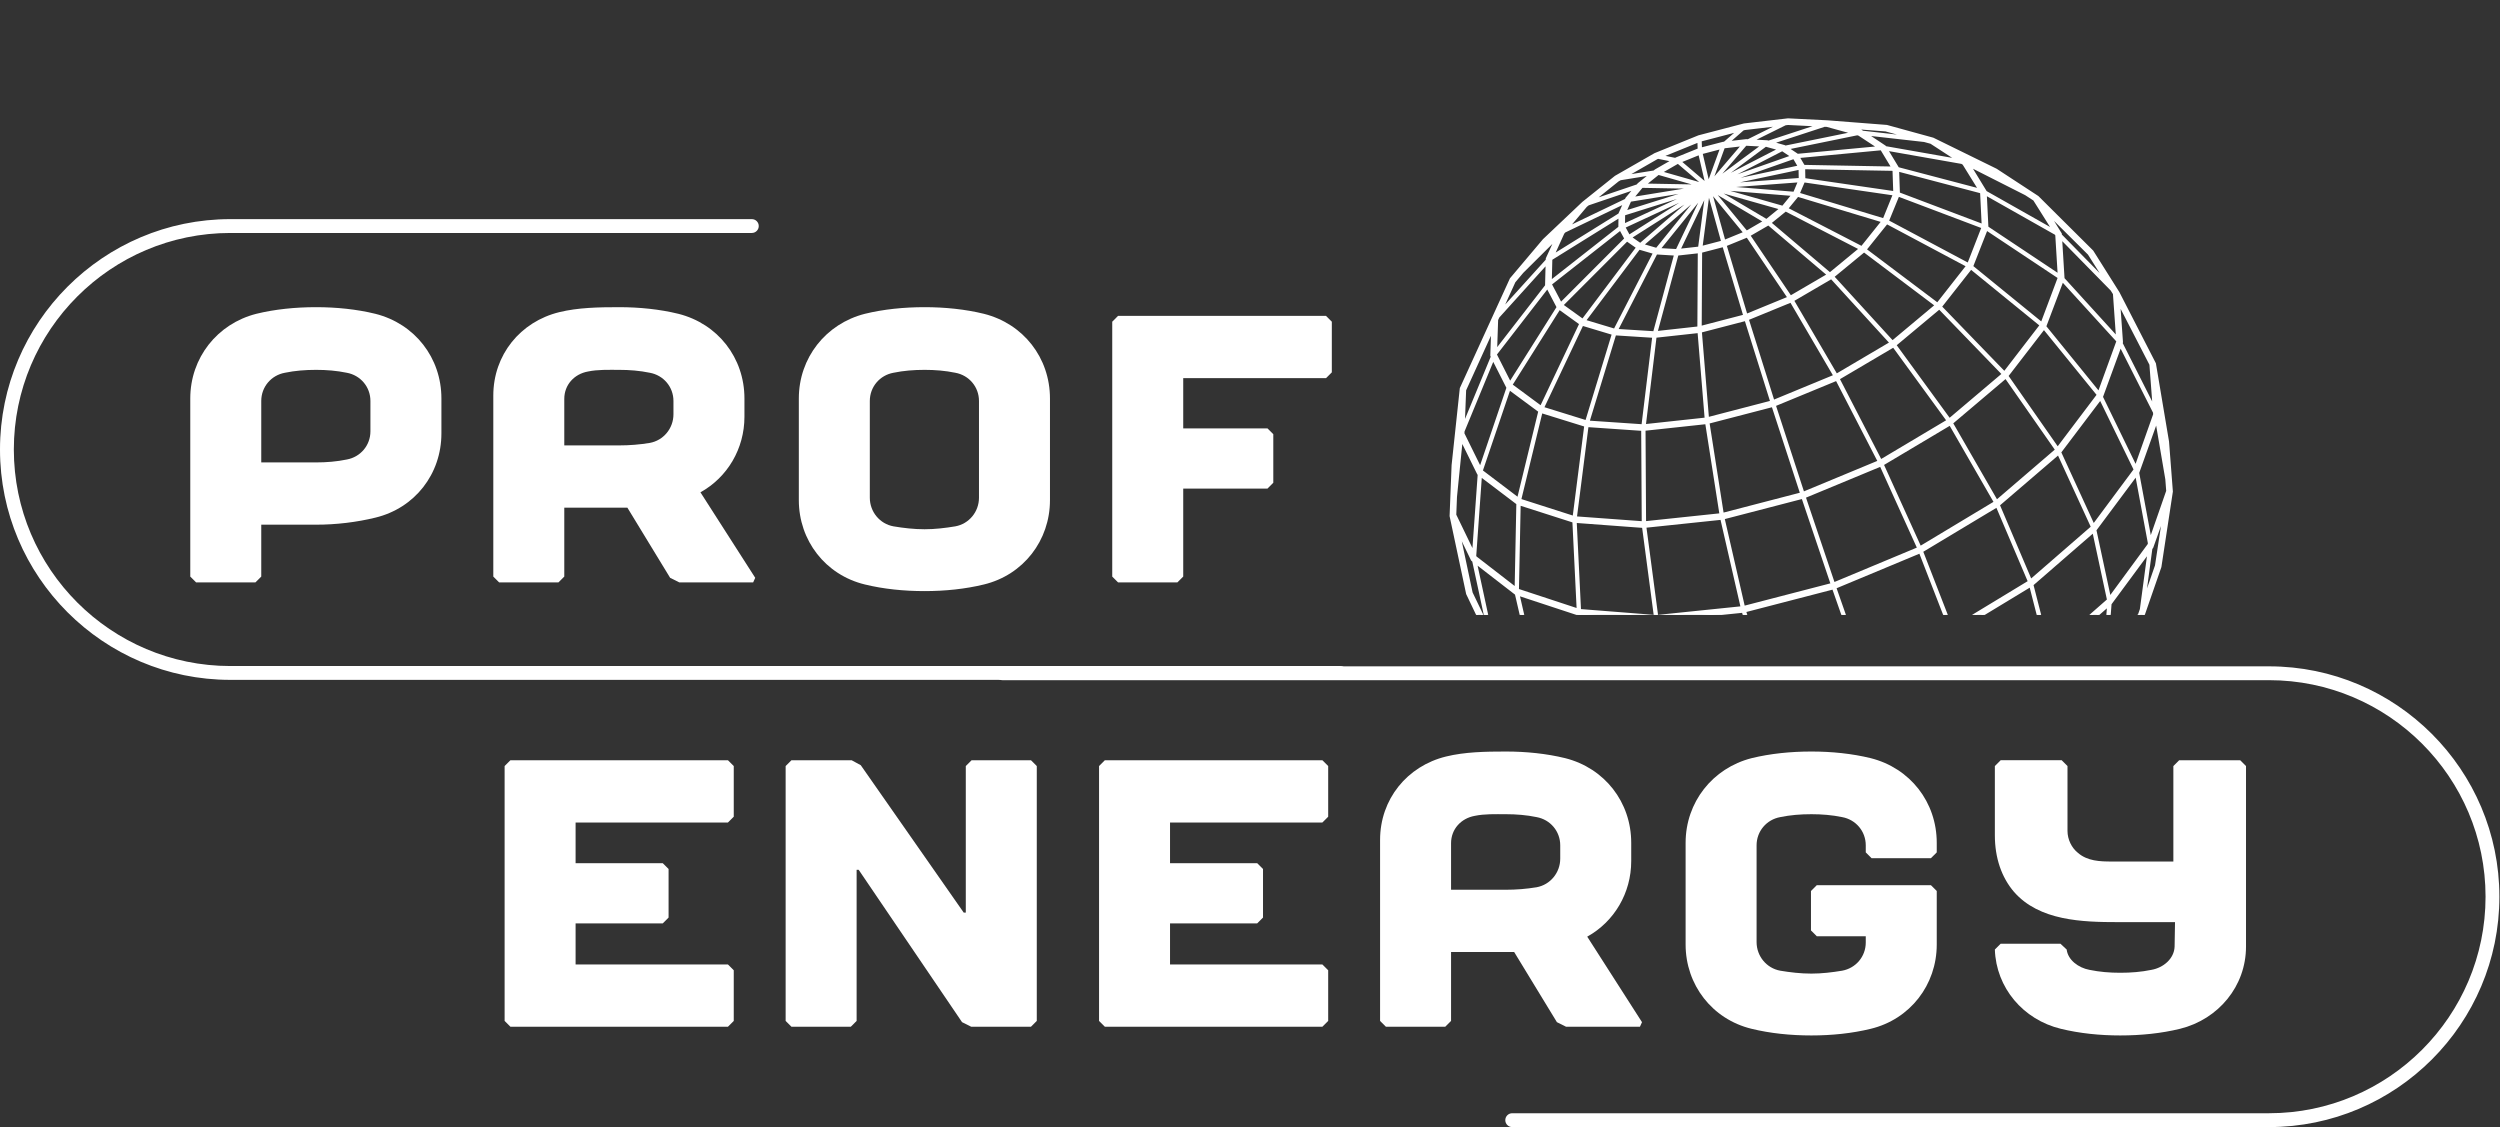 <?xml version="1.0" encoding="UTF-8" standalone="no"?>
<svg
   xmlns:dc="http://purl.org/dc/elements/1.1/"
   xmlns:cc="http://creativecommons.org/ns#"
   xmlns:rdf="http://www.w3.org/1999/02/22-rdf-syntax-ns#"
   xmlns:svg="http://www.w3.org/2000/svg"
   xmlns="http://www.w3.org/2000/svg"
   version="1.1"
   id="svg851"
   xml:space="preserve"
   width="535.987"
   height="241.64"
   viewBox="0 0 535.987 241.64"><rect x="0" y="0" width="535.987" height="241.64" fill="#333333" stroke="none"/><defs
     id="defs855"><clipPath
       clipPathUnits="userSpaceOnUse"
       id="clipPath893"><path
         d="M 0,0 H 4020 V 1812 H 0 Z"
         id="path891" /></clipPath><clipPath
       clipPathUnits="userSpaceOnUse"
       id="clipPath899"><path
         d="M 3530.21,823.758 H 2352.15 c -31.18,0 -56.69,25.512 -56.69,56.695 v 875.127 c 0,31.18 25.51,56.69 56.69,56.69 h 1178.06 c 31.18,0 56.69,-25.51 56.69,-56.69 V 880.453 c 0,-31.183 -25.51,-56.695 -56.69,-56.695 z"
         id="path897" /></clipPath></defs><g
     id="g859"
     transform="matrix(1.333,0,0,-1.333,0,241.64)"><g
       id="g861"
       transform="scale(0.1)"><path
         d="m 557.727,1073.68 c 22.035,4.01 38.054,22.7 38.054,45.4 v 48.74 c 0,22.7 -16.019,41.39 -38.054,45.4 -16.02,3.34 -32.711,4.67 -49.403,4.67 -17.363,0 -34.054,-1.33 -50.074,-4.67 -22.039,-4.01 -38.055,-22.7 -38.055,-45.4 v -98.81 h 88.129 c 16.692,0 33.383,1.33 49.403,4.67 z m -242.356,-197.614 -9.344,9.344 v 286.42 c 0,65.43 43.403,120.18 106.149,136.19 30.054,7.35 62.765,10.69 96.148,10.69 32.711,0 65.418,-3.34 95.453,-10.69 63.442,-16.01 106.172,-70.76 106.172,-136.19 v -56.08 c 0,-65.43 -42.73,-120.184 -106.172,-135.535 -30.035,-7.348 -62.742,-11.348 -95.453,-11.348 H 420.195 V 885.41 l -9.347,-9.344 h -95.477"
         style="fill:#ffffff;fill-opacity:1;fill-rule:nonzero;stroke:none"
         id="path863" /><path
         d="m 1045.11,1100.39 c 22.03,4.01 38.05,23.36 38.05,46.07 v 21.36 c 0,22.7 -16.02,41.39 -38.05,45.4 -16.02,3.34 -32.71,4.67 -49.407,4.67 -17.363,0 -34.055,0.66 -50.074,-2.67 -22.035,-4 -38.055,-21.36 -38.055,-44.06 v -74.78 h 88.129 c 16.697,0 33.387,1.34 49.407,4.01 z m -242.356,-224.324 -9.348,9.344 v 291.09 c 0,65.43 43.403,118.84 106.149,134.2 30.058,7.34 62.765,8.01 96.148,8.01 32.707,0 65.417,-3.34 95.457,-10.69 63.44,-16.01 106.17,-70.76 106.17,-136.19 v -29.37 c 0,-51.42 -27.39,-97.48 -70.77,-121.52 l 88.11,-137.53 -3.32,-7.344 h -118.84 l -14.7,7.344 -68.76,112.832 H 907.574 V 885.41 l -9.344,-9.344 h -95.476"
         style="fill:#ffffff;fill-opacity:1;fill-rule:nonzero;stroke:none"
         id="path865" /><path
         d="m 1437.03,1213.22 c -22.04,-4.01 -38.05,-22.7 -38.05,-45.4 v -155.56 c 0,-22.701 16.01,-42.057 38.05,-46.065 16.02,-2.675 32.71,-4.672 50.08,-4.672 16.69,0 33.38,1.997 49.4,4.672 22.03,4.008 38.05,23.364 38.05,46.065 v 155.56 c 0,22.7 -16.02,41.39 -38.05,45.4 -16.02,3.34 -32.71,4.67 -49.4,4.67 -17.37,0 -34.06,-1.33 -50.08,-4.67 z m -46.07,-340.493 c -63.42,15.355 -106.15,70.765 -106.15,135.533 v 163.57 c 0,65.43 43.4,120.18 106.15,136.19 30.05,7.35 62.76,10.69 96.15,10.69 32.7,0 65.41,-3.34 95.45,-10.69 63.44,-16.01 106.17,-70.76 106.17,-136.19 v -163.57 c 0,-64.768 -42.73,-120.178 -106.17,-135.533 -30.04,-7.344 -62.75,-10.68 -95.45,-10.68 -33.39,0 -66.1,3.336 -96.15,10.68"
         style="fill:#ffffff;fill-opacity:1;fill-rule:nonzero;stroke:none"
         id="path867" /><path
         d="m 2038.58,1123.75 9.34,-9.34 v -78.11 l -9.34,-9.35 H 1903.05 V 885.41 l -9.35,-9.344 h -95.48 l -9.34,9.344 v 409.93 l 9.34,9.35 h 334.49 l 9.34,-9.35 v -81.46 l -9.34,-9.34 h -229.66 v -80.79 h 135.53"
         style="fill:#ffffff;fill-opacity:1;fill-rule:nonzero;stroke:none"
         id="path869" /><path
         d="m 1065.97,424.441 9.35,-9.351 v -78.11 l -9.35,-9.351 H 925.766 v -66.09 h 245.024 l 9.35,-9.348 v -81.453 l -9.35,-9.347 H 820.941 l -9.343,9.347 v 409.934 l 9.343,9.348 h 349.849 l 9.35,-9.348 v -81.461 l -9.35,-9.34 H 925.766 v -65.43 h 140.204"
         style="fill:#ffffff;fill-opacity:1;fill-rule:nonzero;stroke:none"
         id="path871" /><path
         d="m 1658.17,590.02 9.35,-9.348 V 170.738 l -9.35,-9.347 h -96.15 l -14.69,7.347 -166.24,245.012 h -3.33 V 170.738 l -9.34,-9.347 h -95.48 l -9.34,9.347 v 409.934 l 9.34,9.348 h 96.8 l 14.7,-8.008 L 1550,344.988 h 3.35 v 235.684 l 9.35,9.348 h 95.47"
         style="fill:#ffffff;fill-opacity:1;fill-rule:nonzero;stroke:none"
         id="path873" /><path
         d="m 2022.04,424.441 9.34,-9.351 v -78.11 l -9.34,-9.351 h -140.21 v -66.09 h 245.03 l 9.35,-9.348 v -81.453 l -9.35,-9.347 h -349.85 l -9.34,9.347 v 409.934 l 9.34,9.348 h 349.85 l 9.35,-9.348 v -81.461 l -9.35,-9.34 h -245.03 v -65.43 h 140.21"
         style="fill:#ffffff;fill-opacity:1;fill-rule:nonzero;stroke:none"
         id="path875" /><path
         d="m 2471.36,385.719 c 22.04,4.011 38.06,23.363 38.06,46.062 v 21.367 c 0,22.704 -16.02,41.391 -38.06,45.403 -16.01,3.328 -32.71,4.668 -49.4,4.668 -17.36,0 -34.05,0.66 -50.07,-2.668 -22.04,-4 -38.06,-21.371 -38.06,-44.071 v -74.769 h 88.13 c 16.69,0 33.39,1.328 49.4,4.008 z m -242.35,-224.328 -9.35,9.347 v 291.09 c 0,65.434 43.41,118.844 106.15,134.192 30.06,7.351 62.77,8.011 96.15,8.011 32.71,0 65.42,-3.332 95.46,-10.679 63.44,-16.024 106.17,-70.762 106.17,-136.192 v -29.379 c 0,-51.41 -27.39,-97.472 -70.77,-121.511 l 88.11,-137.532 -3.32,-7.347 h -118.85 l -14.69,7.347 -68.76,112.832 H 2333.83 V 170.738 l -9.34,-9.347 h -95.48"
         style="fill:#ffffff;fill-opacity:1;fill-rule:nonzero;stroke:none"
         id="path877" /><path
         d="m 2817.21,158.059 c -63.42,15.351 -106.14,70.761 -106.14,135.531 v 163.57 c 0,65.43 43.4,120.168 106.14,136.192 30.06,7.347 62.77,10.679 96.15,10.679 32.71,0 65.42,-3.332 95.46,-10.679 63.44,-16.024 106.17,-70.762 106.17,-136.192 v -15.359 l -9.35,-9.34 h -95.47 l -9.35,9.34 v 11.347 c 0,22.704 -16.02,41.391 -38.06,45.403 -16.01,3.328 -32.7,4.668 -49.4,4.668 -17.36,0 -34.05,-1.34 -50.07,-4.668 -22.04,-4.012 -38.06,-22.699 -38.06,-45.403 V 297.59 c 0,-22.699 16.02,-42.059 38.06,-46.07 16.02,-2.668 32.71,-4.668 50.07,-4.668 16.7,0 33.39,2 49.4,4.668 22.04,4.011 38.06,22.699 38.06,45.402 v 10.008 h -78.78 l -9.35,9.351 v 63.43 l 9.35,9.34 h 183.6 l 9.35,-9.34 V 293.59 c 0,-64.77 -42.73,-120.18 -106.17,-135.531 -30.04,-7.348 -62.75,-10.688 -95.46,-10.688 -33.38,0 -66.09,3.34 -96.15,10.688"
         style="fill:#ffffff;fill-opacity:1;fill-rule:nonzero;stroke:none"
         id="path879" /><path
         d="m 3506.22,158.059 c -30.04,-7.348 -62.75,-10.688 -96.13,-10.688 -32.71,0 -65.44,3.34 -95.48,10.688 -60.74,14.679 -104.15,66.089 -106.15,127.511 l 9.35,9.34 h 96.13 l 10.02,-9.34 c 2,-16.691 18.69,-29.371 36.73,-32.711 16.02,-3.339 32.71,-4.668 49.4,-4.668 17.34,0 34.03,1.329 50.07,4.668 19.37,3.34 36.71,18.032 37.39,37.379 l 0.67,39.391 h -91.48 c -57.42,0 -126.84,2.012 -167.57,48.742 -20.03,23.367 -30.71,54.75 -30.71,90.809 v 111.492 l 9.35,9.348 h 98.13 l 9.34,-9.348 V 476.52 c 0,-14.032 6.7,-27.372 16.7,-35.391 15.36,-13.348 35.4,-14.02 54.74,-14.02 h 98.83 v 153.563 l 9.34,9.348 h 98.15 l 9.35,-9.348 V 290.238 c 0,-63.418 -44.08,-116.828 -106.17,-132.179"
         style="fill:#ffffff;fill-opacity:1;fill-rule:nonzero;stroke:none"
         id="path881" /><path
         d="M 2155.51,719.281 H 370.52 C 166.219,719.281 0,885.488 0,1089.8 c 0,204.31 166.219,370.52 370.52,370.52 h 838.7 c 6.16,0 11.13,-4.98 11.13,-11.13 0,-6.15 -4.97,-11.13 -11.13,-11.13 h -838.7 c -192.043,0 -348.266,-156.24 -348.266,-348.26 0,-192.03 156.223,-348.261 348.266,-348.261 h 1784.99 c 6.15,0 11.13,-4.98 11.13,-11.129 0,-6.148 -4.98,-11.129 -11.13,-11.129"
         style="fill:#ffffff;fill-opacity:1;fill-rule:nonzero;stroke:none"
         id="path883" /><path
         d="M 3649.41,0 H 2432.18 c -6.15,0 -11.12,4.98 -11.12,11.129 0,6.152 4.97,11.133 11.12,11.133 h 1217.23 c 192.04,0 348.26,156.218 348.26,348.258 0,192.031 -156.22,348.261 -348.26,348.261 H 1612.08 c -6.15,0 -11.13,4.981 -11.13,11.129 0,6.149 4.98,11.129 11.13,11.129 h 2037.33 c 204.29,0 370.51,-166.211 370.51,-370.519 C 4019.92,166.219 3853.7,0 3649.41,0"
         style="fill:#ffffff;fill-opacity:1;fill-rule:nonzero;stroke:none"
         id="path885" /><g
         id="g887"><g
           id="g889"
           clip-path="url(#clipPath893)"><g
             id="g895"
             clip-path="url(#clipPath899)"><path
               d="m 3458.68,1226.52 5.11,-67.75 -51.54,102.04 0.58,1.6 -4.33,61.52 z m 8.99,-323.551 -11.42,-32.985 -6.91,-19.968 10.79,80.375 1.71,2.312 0.32,0.442 17.79,51.058 z m -106.64,-213.25 23.37,47.293 3.08,2.707 29.13,39.863 -26.65,-50.133 z m -172.09,-140.989 2.65,47.489 102.44,62.84 -19.52,-55.008 -1.86,-1.653 -17.09,-12.648 z m -721.15,177.649 1.94,-0.649 51.95,-93.152 -57.72,45.672 -53.23,92.922 z m -100.18,185.543 1.87,-1.445 22.08,-102.446 -13.91,28.985 -10.79,22.496 -20.2,95.73 z m 30.99,328.588 0.8,-1.57 -45.15,-109.34 2.15,55.74 43.57,95.66 z m 107.74,196.89 -30.95,-30.74 12.57,14.91 19.65,18.62 z m 700.41,96.21 22.84,-14.84 -64.53,32.68 -1.74,2.82 -3.86,2.51 z m 111.87,-168.72 0.21,0.56 -3.91,63.75 81.15,-82.71 3.96,-6.25 4.93,-70.12 z m 146.13,-218.71 -29.69,-83.82 -54.42,111.94 29.89,81.81 53.97,-106.67 z m -25.88,-93.67 0.54,0.72 29.04,81.57 15.85,-92.9 1.44,-18.85 -26.98,-77.456 z m -138.5,-389.569 76.81,67.707 -28.83,-58.339 -5.94,-8.149 -62.24,-55.101 18.82,53.043 z m -211.8,-157.222 -18.11,39.332 117.38,49.539 -2.68,-47.988 z m -84.92,-25.989 83.54,21.649 2.92,-2.367 -67.37,-17.442 z m -431.46,211.508 0.66,-0.058 51.88,-98.418 -92.87,31.769 -2.69,2.129 -54.39,97.371 z m -231.61,293.36 1.14,29.112 9.13,90.87 26.62,-54.03 0.9,-0.69 -8.92,-124.958 z m 83.98,204.642 0.09,-0.07 -43.77,-129.02 -27.18,55.18 0.14,3.72 47.7,115.66 z m -14.6,113.7 77.6,85.89 -0.86,-34.6 0.31,-0.59 -80.79,-104.26 1.65,48.97 z m 77.74,91.4 -72.75,-80.43 20.85,45.78 12.94,15.35 53.32,52.97 -14.3,-31.38 z m 63.32,86.93 3.4,2.72 74.51,25.26 -13.16,-15.66 -0.96,-2.12 -92.66,-44.49 z m 55.02,43.21 48.51,7.82 -19.09,-15.27 -1.99,-2.38 -70.69,-23.96 39.59,31.69 z m 167.54,58.79 -2.08,-0.23 -35.74,-9.31 -0.5,12.98 60.31,15.76 z m 37.89,3.88 -2.76,0.15 -28.74,-3.3 23.52,20.54 2.89,0.75 54.38,6.34 z m 112.8,23.83 -79.74,-26.09 -2.11,0.59 -23.72,1.28 52.78,26.12 4.46,0.51 z m 108.06,-34.89 -0.83,1.37 -28.84,18.96 92.41,-10.44 10.61,-2.9 41.87,-27.27 z m 373.1,-312.65 -29.76,-81.9 -86.22,106.11 27.72,73.41 88.2,-96.72 z m 27.78,-206.29 -66.04,-88.81 -53.72,117.03 64.75,85.59 55.17,-113.35 z m 22.41,-120.56 -62.28,-84.746 -23.2,108.379 65.76,88.297 20.43,-109.883 z M 3296.27,669 l -105.43,-64.719 -14.7,78.36 117.92,71.968 2.48,-85.371 z m -543.21,-96.211 0.92,0.09 55.89,-66.168 -103.61,9.258 -2.8,0.972 -66.9,66.079 z m -51.94,107.699 h 0.03 l 48.26,-100.039 -118.91,10.34 -0.72,0.25 -52.66,99.781 z m -162.72,144.039 0.13,-0.011 31.29,-124.766 -98.51,33.16 -0.77,0.61 -28.08,122.601 z m -97.89,178.223 -2.74,-135.859 -64.33,49.761 -0.8,1.649 9.15,128.969 z m 35.34,148.55 -34.09,-140.32 -58.5,44.34 -0.09,0.2 44.57,131.37 z m 29.48,167.38 -76.59,-121.51 -22.77,44.97 0.04,1 82.84,106.99 z m 99.49,149.75 -106.49,-66.17 16.06,35.5 2.03,2.42 96.06,46.11 -7.64,-16.95 z m 84.91,85.93 -26.87,-15.4 -2.52,-2.02 -45.31,-7.31 49.89,28.62 1.82,0.73 z m 6.42,3.68 -1.6,-0.92 -21.67,4.36 58.77,23.88 0.49,-12.72 z m 461.81,-9 25.46,-41.11 -130.74,34.37 v 0.14 l -17.84,29.5 120.52,-21.22 z m 149.3,-114.24 3.92,-64.03 -114.78,76.43 -2.58,52.83 112.38,-63.54 z m 2.22,-342.69 -80.93,115.98 58.82,76.32 86.77,-106.71 z m -43.23,-212.473 -51.46,120.853 95.88,82.24 54,-117.601 z m 124.01,-31.977 -94,-82.422 -27.43,107.024 98.17,85.207 23.5,-109.485 z m -322.65,-295.91 -28.75,72.949 133.88,56.332 14.79,-78.64 z m -222.19,143.18 43.34,-101.489 -135.14,-13.312 -48.63,100.75 z m -182.33,119.683 35.37,-126.562 -124.54,10.379 -31.58,125.785 z m -132.44,159.18 6.88,-141.281 -96.16,31.664 2.77,137.334 z m 19.05,154.197 -18.66,-146.646 -86.03,27.566 34.26,140.97 z m -41.63,188.28 33.67,-24.24 -63.26,-133.58 -47.63,35.23 z m 96.48,130.79 -110.38,-86.67 0.86,34.57 0.59,1.31 109.15,67.82 z m 139.83,70.09 -41.81,35.61 30.64,12.45 z m 23.87,57.52 -20.45,-56.1 -11.11,47.85 z m 221.47,21.51 30.9,-20.32 -129.87,-12.2 -0.26,0.46 -14.85,9.92 111.59,22.82 z m 196.62,-92.98 2.57,-52.36 -134.85,50.97 -1.25,36.67 133.4,-35.07 z m 25.09,-496.04 -71.99,125.07 86.51,73.24 81.1,-116.21 z m -72.01,-205 -48.11,123.844 120.42,72.379 51.57,-121.09 z m 34.85,-112.14 -32.39,105.128 123.74,75.004 27.53,-107.523 z m -138.85,-66.551 28.72,-72.867 -124.91,-32.364 -43.24,69.133 z m -40.46,110.09 37.85,-103.219 -140.32,-36.371 -43.45,101.781 z m -191.81,95.293 39.71,-126.832 -140.59,-14.129 -35.48,126.992 z m -160.5,136.484 19,-143.277 -120.45,9.476 -6.9,141.852 z m -1.33,156.064 0.87,-148.701 -107.58,7.895 18.71,146.866 z m -96.3,169.03 49.1,-14.78 -42.86,-140.49 -69.54,21.61 z m 61.16,153.27 8.07,-14.84 -103.9,-104.02 -16.18,30.9 z m 114.98,58.31 -109.24,-50.67 0.2,16.41 0.02,0.02 z m 31.43,19.03 19.96,54.75 0.05,0.01 29.76,3.45 z m 114.33,50.03 14.63,-9.77 -109.58,-38.56 94.3,48.51 z m 356.88,-357.28 -102.21,105.67 48.43,61.58 112.18,-91.37 z m -135.35,-281.02 -60.3,132.86 108.3,64.48 72.04,-125.15 z m -92.5,-191.129 -44.1,125.929 136.18,56.785 48.14,-123.914 z m -47.55,124.726 44.08,-125.898 -145.98,-37.867 -39.76,127.007 z m -179.83,112.004 32.67,-142.363 -135.92,-13.988 -19.02,143.503 z m -24.32,153.839 22.95,-146.632 -121.37,-12.812 -0.87,148.754 z m -81.54,138.92 69.22,7.62 11.46,-139.27 -97.95,-10.62 z m -3.67,-0.05 -17.28,-142.39 -86.86,5.9 42.81,140.41 z m -42.29,155.12 16.39,-11.49 -87.59,-116.42 -32.9,23.68 z m 3.32,7.26 -7.66,14.09 110.6,51.29 z m 265.12,125.24 8.04,-13.71 -118.54,-25.17 z m 16.78,-34.03 -0.31,17.57 143.8,-2.64 1.22,-35.97 z m 127.78,-64.77 -136.85,41.38 8.44,19.79 144.65,-21.04 z m 86.41,-135.64 -115.66,87.09 34.19,42.59 129.22,-68.84 z m 19.28,-185.9 -87.09,119.39 70.74,59.07 102.23,-105.69 z m -185.95,-263.895 -46.84,138.815 122.24,50.7 60.31,-132.882 z m -50.29,137.625 46.82,-138.789 -141.18,-36.672 -32.69,142.457 z m -48.16,147.64 45.85,-140.69 -126.1,-32.798 -22.95,146.648 z m -43.48,138.41 41.25,-131.44 -101.82,-26.51 -11.45,139.21 z m -171.23,114.8 24,-7 -63.45,-123.49 -47.84,14.4 z m 1.79,7.22 -15.3,10.72 104.58,66.41 z m 256.24,121.34 0.3,-16.63 -120.51,-8.89 z m 100.01,-126.24 -120.02,61.95 16.97,20.72 136.28,-41.16 z m 49.39,-151.88 -95.34,104.37 49.65,40.89 115.46,-86.95 z m -18.8,-191.18 -67.81,131.38 88.26,52.03 87.06,-119.36 z m -71.05,129.71 67.78,-131.34 -121.33,-50.36 -45.86,140.71 z m -73.43,125.9 69.87,-119.46 -98.08,-40.48 -41.25,131.45 z m -216.45,77.33 30.17,-1.82 -33.76,-125 -59.69,3.73 z m 0.38,7.23 -22.22,6.48 90.97,78.58 z m 221.28,90.29 -114.81,9.41 122.57,9.09 z m 57.49,-129.81 -95.99,81.41 24.72,20.1 119.56,-61.68 z m -207.2,34.9 35.95,9.34 33.49,-111.96 -70.12,-18.27 z m -39.21,2.74 -27.88,1.61 70.16,86.81 z m 170.57,69.59 -101.41,28.74 117.04,-9.57 z m 12.51,-144.42 -66.46,98.48 30.85,17.86 95.73,-81.2 z m -147.06,78.88 -31.75,-3.6 43.07,90.09 z m 108.33,44.16 -80.72,47.89 103.49,-29.33 z m -35.54,-20.24 -32.21,-13.16 -21.89,79.03 z m 3.45,1.56 -53.6,65.27 82.14,-48.71 z m -72.44,-24.59 11.47,87.56 21.85,-78.87 z m 38.81,2.83 34.74,14.17 66.37,-98.35 -67.63,-27.77 z m -77.42,-14.97 34.34,3.84 -0.67,-121.05 -67.36,-7.47 z m 255.67,-193.34 -69.93,119.54 61.77,36.07 95.22,-104.24 z m 82.63,-578.45 -37.88,103.281 140.16,58.739 32.45,-105.29 z m 152.37,815.54 -22.92,-58.81 -129.36,68.92 16.78,41.1 z m -162.55,125.22 17.55,-29.02 -142.48,2.66 -8.38,14.28 132.64,12.52 z m -185.25,6.07 20.24,-5.63 -94.67,-48.7 73.28,54.39 z m -32.21,1.65 25.46,-1.3 -74.82,-55.44 48.42,56.64 z m -109.84,-28.81 41.02,-34.94 -68.02,19.43 z m -31.42,-18.05 66.08,-18.87 -87.77,1.61 21.06,16.9 z m -26.14,-20.83 85.82,-1.58 -101.18,-16.42 14.44,17.26 z m -18.94,-22.29 100.26,16.28 -108.44,-34.05 7.59,17.06 z m 689.05,-123.68 -27.53,-73.31 -111.97,91.2 23.31,59.42 z m -496.31,-860.07 -56.64,67.059 133.88,13.132 42.93,-68.671 -119.42,-11.59 z m 164.58,1092.7 -108.25,-22.06 -1.36,0.91 -19.13,5.33 83.58,27.34 4.02,-0.2 z m 5.04,-1120.391 -39.71,33.652 122.07,31.578 18.05,-39.207 z m 397.68,266.382 -82.24,-72.562 -2.45,84.43 92.96,81.433 -7.06,-91.652 z m -110.72,746.519 30.48,-48.46 -108.49,61.35 -0.06,1.09 -24.8,40.05 89.4,-45.28 z m -238.77,111.57 39.38,-10.79 -76.33,8.62 -3.13,2.06 -16.08,4.42 z m -631.66,-815.081 -2.84,5.922 -24.39,113.137 63.78,-49.332 0.72,-0.238 27.51,-120.336 z m 216.88,-241.558 -1.88,1.488 -19.16,15.18 -55.73,50.511 87.26,-29.84 2.29,-0.199 64.62,-63.84 z m 151.1,-58.782 -46.87,19.68 93.18,-8.418 2.83,0.27 52.43,-27.352 -75.54,6.832 z m 114.91,-17.031 -3.78,0.344 -55.32,28.867 114.78,11.082 0.95,0.25 38.99,-33.152 -42.76,-4.117 z m 287.97,63.973 -8.33,-5.129 -69.05,-29.231 -0.15,-0.043 -3.36,2.723 86.36,36.551 z m 268.54,290.215 -52.95,-72.567 6.9,89.485 0.84,0.742 60.24,81.836 -12.31,-91.653 z m 39.1,277.214 1.58,-20.6 -10.31,60.46 1.19,3.35 -0.22,2.88 z m -120.23,302.36 27.31,-43.16 -72.19,73.58 -0.14,2.35 -20.02,31.84 z m -82.5,92.37 -66.42,43.15 c -0.24,0.16 -0.51,0.29 -0.77,0.39 -0.01,0 -0.01,0 -0.01,0 l -100.75,49.39 -0.3,0.19 -0.22,0.06 v 0 l -41.83,11.46 -32.21,8.82 c -0.03,0.01 -0.06,0 -0.09,0.01 l -95.11,7.37 -63.25,3.16 -70.72,-8.19 -72.9,-19 -70.44,-28.59 -63.45,-36.35 -52.32,-41.82 -0.04,-0.05 -0.19,-0.15 -63.16,-59.82 -0.19,-0.23 c -0.03,-0.03 -0.06,-0.04 -0.09,-0.07 l -52.61,-62.42 -0.32,-0.38 -20.69,-45.44 -8.26,-18.01 -0.01,-0.14 -51.14,-112.29 c 0,-0.01 0,-0.01 -0.01,-0.02 l -0.01,-0.03 -0.25,-0.54 -12.79,-122.62 -3.17,-80.581 -0.01,-0.231 -0.03,-0.679 0.21,-0.426 26.39,-125.067 0.15,-0.312 c 0.05,-0.172 0.05,-0.348 0.12,-0.512 l 34.89,-72.711 0.37,-0.769 0.11,-0.09 62.49,-109.102 v 0 l 0.03,-0.058 0.29,-0.512 93.74,-84.078 62.44,-49.473 v 0 l 0.08,-0.07 0.5,-0.168 105.51,-43.031 72.72,-25.121 90.46,-8.278 69.8,4.27 70.23,6.769 73.03,18.86 70.06,29.609 62.44,38.41 47.99,35.531 70.31,62.219 48.46,66.41 50.96,95.762 0.16,0.227 0.09,0.238 v 0.008 l 27.46,79.293 18.32,120.813 0.14,0.39 -6.17,80.45 c -0.01,0.03 -0.02,0.07 -0.03,0.1 l -0.01,0.23 -21.07,125.27 -0.09,0.56 -58.57,113.69 -0.02,0.2 -41.77,66.01 c -0.28,0.43 -0.64,0.76 -1.04,1.03 l -87.21,86.76 -0.21,0.32"
               style="fill:#ffffff;fill-opacity:1;fill-rule:nonzero;stroke:none"
               id="path901" /><path
               d="m 2996.49,1602.49 54.55,-6.18 -18.47,5.07 -38.97,2.99 z m 75.54,-11.91 -77.04,8.9 -2.91,1.9 -15.83,4.35 0.57,3.28 56.46,-4.37 39.39,-10.79 z m -246.89,-2.49 17.36,-0.95 1.98,-0.51 70.7,23.13 -39.31,1.97 -3.92,-0.47 z m 19.43,-4.94 -2.61,0.72 -29.69,1.57 59.01,29.1 4.48,0.52 57.59,-2.87 z m -40.27,19.88 -19.19,-16.76 23.4,2.69 2.61,-0.12 40.32,20.02 -44.86,-5.23 z m -29.45,-21.3 28.23,24.43 2.89,0.75 64.11,7.49 -58.26,-28.93 -3.2,0.16 z m 81.78,1.52 14.32,-4.06 0.76,-0.52 100.74,20.53 -34.4,9.46 -3.35,0.13 z m 14.39,-8.12 -1.7,1.14 -24.21,6.72 89.13,29.17 4.33,-0.23 48.22,-13.22 z m -134.05,10.31 0.36,-9.56 33.76,8.77 1.78,0.22 16.26,14.18 z m -2.81,-13.85 -0.63,16.39 1.3,0.35 67.16,17.55 -27.69,-24.2 -2.6,-0.31 z m 145.75,1.61 11.65,-7.79 124.18,11.67 -26.71,17.55 -1.87,0.51 z m 9.93,-11.3 -0.61,1.04 -17.84,11.94 3.93,0.79 111.97,22.9 3.35,-1.01 34.88,-22.92 z m -211.21,0.12 15.63,-3.14 1.26,0.71 34.9,14.15 -0.34,9.17 z m 16.19,-6.66 -27.71,5.57 66.14,26.87 0.61,-16.27 -36.97,-14.99 z m 338.55,22.24 106.43,-18.72 -34.82,22.66 -10.34,2.84 -85.22,9.6 23.52,-15.66 z m 121.95,-24.85 -124.04,21.83 -1.02,1.7 -34.36,22.59 99.37,-11.22 11.32,-3.17 z m -253.2,-5.2 138.53,-2.58 -15.71,26.01 -129.38,-12.21 z m 144.53,-6.04 -146.44,2.74 -10.17,17.34 135.79,12.83 1.72,-1.31 z m -379.75,15.74 -1.35,-0.55 -41.77,-23.96 35.86,5.77 2.17,1.75 23.25,13.34 z m -60.64,-30.72 57.83,33.16 2.5,1.04 27.84,-5.61 -30.75,-17.6 -2.65,-2.16 -0.44,-0.07 z m 233.94,50.16 -56.42,-41.89 72.76,37.42 z m -73.03,-54.18 -1.76,2.82 73.79,54.77 2.11,-0.16 24.32,-6.78 -3.78,-1.96 z m 99.22,46.92 -71.98,-37.02 83.45,29.36 z m -93.87,-48.26 -1.3,3.06 94.89,48.81 1.76,-0.58 17.38,-11.62 z m 111.93,35.5 -84.85,-29.85 91.02,19.32 z m -109.41,-38.48 -0.89,3.21 111.78,39.33 9.91,-16.89 z m 453.78,-0.9 -64.94,32.88 -1.78,2.9 -3.54,2.31 1.65,2.9 47.44,-23.26 22.85,-14.84 z m -336.09,22.16 -94.17,-20 94.41,6.97 z m -118.45,-25.14 -0.48,3.3 122.19,25.94 0.37,-20.22 -1.56,-0.12 z m 34.28,63.98 -38.43,-44.94 59.23,43.9 -20.65,1.06 z m -60.12,-65.17 58.42,68.34 1.74,0.2 0.13,-0.02 30.1,-1.54 z m 25.32,61.13 -16.43,-45.11 40.99,47.96 z m -25.91,-61.3 23.45,64.33 0.96,0.16 34.14,3.97 z m -9.17,52.26 9.48,-40.8 17.45,47.83 z m 8.78,-52.5 -12.78,54.92 36.23,9.46 z m -41.7,39.54 35.83,-30.55 -9.56,41.23 z m 41.4,-39.65 -47.75,40.67 34.97,14.23 0.45,-1.91 z m -71.11,23.58 56.83,-16.23 -34.28,29.19 z m 70.69,-23.66 -79.21,22.61 31.47,18.08 z m -96.43,4.92 70.42,-1.29 -53.14,15.18 -0.02,-0.02 z m 95.89,-5.09 -105.15,1.92 26.11,20.65 0.67,-0.19 z m 307.64,31.37 125.95,-33.12 -23.06,37.24 -2,1.3 -116.56,20.52 z m 133.21,-38.47 -4.06,1.05 -131.78,34.66 -0.15,0.9 -19.54,32.36 124.75,-22.1 3.09,-2.21 z m -283.43,20.86 141.31,-20.56 -1.08,32.41 -140.49,2.58 z m 144.79,-24.43 -1.98,0.29 -146.11,21.25 -0.35,20.72 1.72,-0.03 145.37,-2.67 0.07,-1.59 z m -256.09,10.31 92.3,-7.58 6.24,14.88 z m 94.43,-11.1 -115.99,9.52 v 3.33 l 125.27,9.29 z m -244.96,9.71 -0.43,-0.35 -11.33,-13.6 78.42,12.74 z m -20.06,-18.68 17.3,20.71 1.63,1.33 86.42,-1.57 0.24,-3.33 z m -15.12,30.96 -3.42,-1.95 -31.97,-25.62 61.27,20.78 1.7,2.02 14.38,11.55 z m -52.27,-36.82 46.98,37.62 4.46,2.45 54.77,8.84 -24.04,-19.24 -2.06,-2.52 -0.44,-0.14 z m 228.5,19.7 83.9,-23.78 12.93,15.87 z m 85.11,-27.58 -1.06,0.29 -101.41,28.74 0.59,3.27 120.21,-9.83 z m -244.8,10.23 -6,-13.48 82.72,25.97 z m -12.05,-18.87 9.33,20.82 0.98,1.19 0.63,0.11 100.25,16.27 0.77,-3.25 z m 284.07,32.8 133.59,-40.39 14.89,36.74 -141.29,20.54 z m 135.55,-44.48 -1.46,0.44 -138.62,41.93 9.68,22.68 148.02,-21.53 z m -258.46,43.63 68.7,-40.76 19.39,15.8 z m 69.01,-44.83 -1,0.6 -91.74,54.42 118.9,-33.7 z m -227.49,9.88 -0.18,-12.57 83.59,38.76 z m -3.57,-17.83 0.26,20.27 1.16,0.39 109.03,34.24 1.2,-3.11 z m 445.48,54.27 131.43,-49.68 -2.37,48.78 -130.19,34.22 z m 134.99,-54.6 -2.37,0.89 -135.88,51.38 -1.35,40.01 2.18,-0.56 133.96,-35.23 0.63,-0.89 0.18,-0.71 z m -638.5,31.69 -23.75,-28.22 85.13,40.86 0.93,1.95 9.33,11.09 -68.59,-23.25 z m -36.31,-37.96 34.1,40.47 3.91,2.99 80.15,27.18 -16.82,-20.06 -1.13,-2.46 z m 679.35,63.25 101.95,-57.65 -26.77,42.56 -13.15,8.55 -83.96,42.5 z m 111.82,-67.06 -115.03,65.04 -0.11,1.57 -27.69,44.75 94.71,-47.95 14.11,-9.36 z m -544.3,60.71 46.69,-56.83 24.84,14.42 z m 45.9,-61.13 -0.89,1.09 -59.66,72.6 92.78,-54.99 z m -193.91,8.91 5.96,-10.96 80.04,50.84 z m 4.74,-15.7 -9.39,17.22 1.63,0.75 110.61,51.29 1.58,-2.92 z m 135.73,66.1 19.28,-69.63 28.38,11.58 z m 17.06,-74.15 -24.49,88.45 60.53,-73.71 z m -146.44,7.77 12.19,-8.54 71.11,61.44 z m 12.41,-12.76 -18.41,12.89 2.11,1.35 104.58,66.42 1.98,-2.67 z m 110.41,76.57 -10.07,-76.96 29.28,7.64 z m -14.02,-81.44 12.84,98.18 24.52,-88.43 z m 142.33,64.57 116.95,-60.38 30.84,38.52 -132.83,40.12 z m 117.86,-64.6 -123.07,63.53 1.32,1.59 17.67,21.59 1.07,-0.32 138.64,-41.89 z m -349.21,6.44 18.19,-5.31 56.35,69.7 z m 19.4,-9.13 -26.23,7.65 2.33,2 90.97,78.59 2.4,-2.32 z m 76.09,80.4 -37.25,-77.91 27.47,3.09 z m -42.85,-81.91 48.9,102.26 -12.87,-98.19 z m -26,4.63 23.5,-1.36 35.66,74.58 z m 25.54,-4.82 -32.23,1.86 81.15,100.41 z m -221.21,-3.28 -2.45,2.26 12.56,14.91 25.97,24.62 -5.13,-11.05 z m 39.25,31.38 -13.71,-30.28 101.06,62.81 0.15,0.64 5.76,12.78 -91.6,-43.98 z m -21.27,-38.91 18.56,40.88 2.6,2.85 100.15,48.11 -9.36,-20.83 -0.02,-1.48 -0.77,-0.47 z m 543.93,59.96 126.38,-67.33 21.62,55.49 -132.4,50.04 z m 128.12,-72.04 -132.34,70.52 17.95,44 138.62,-52.39 z m -316.82,68.36 93.42,-79.21 45.25,37.33 -116.34,60.03 z m 93.37,-83.55 -98.58,83.62 27.14,22.06 0.96,-0.52 121.82,-62.84 z m 254.88,77.44 111.27,-74.1 -3.67,60.25 -0.63,0.96 -109.37,61.86 z m 115.01,-80.6 -2.8,1.86 -115.47,76.89 -2.79,56.71 2.66,-1.49 112.97,-64.11 1.32,-2.48 z m -816.36,27.06 -0.74,-30.7 106.95,84 0.15,13.19 -106.1,-65.94 z m -4.26,-37.7 1.08,38.76 0.79,1.79 0.43,0.26 111.76,69.42 -0.29,-20.87 -0.63,-0.5 z m 823.79,78.6 60.75,-61.91 -18.8,29.72 -54.55,54.17 12.5,-20.24 z m 80.4,-86.68 -83.66,85.23 -0.15,2.55 -27.58,43.85 75.66,-75.2 z m -580.82,84.81 64.55,-95.72 56.75,33.16 -93.02,78.92 z m 63.55,-100.18 -0.89,1.3 -67.44,99.96 33.41,19.35 0.91,-0.77 97.5,-82.72 -2.02,-1.19 z m -383.06,21.86 14.5,-27.67 101.41,101.54 -6.54,12.01 z m 13.63,-33.24 -17.88,34.15 1.1,0.86 113.56,89.17 9.63,-17.66 z m 492.97,89.59 112.97,-85.07 45.51,57.99 -126.23,67.26 z m 113.58,-89.69 -1.31,0.98 -117.01,88.12 36.12,45 1.22,-0.64 130.97,-69.78 -1.24,-1.57 z m -679.23,36.84 -16.3,-35.79 65.12,71.99 0.19,2.34 10.52,23.05 -46.83,-46.52 z m -28.25,-53.98 25.54,55.96 12.95,15.35 59.9,59.52 -17.95,-39.39 -0.07,-2.58 z m 368.45,112.47 32.52,-108.72 64.05,26.29 -64.49,95.53 z m 30.39,-113.22 -0.55,1.77 -33.92,113.41 1.41,0.56 36.01,14.68 0.76,-1.12 67.51,-100.04 z m -292.61,18.12 30,-21.57 85.56,113.73 -13.82,9.68 z m 30.69,-26.2 -35.81,25.78 106.47,106.61 18.95,-13.27 -1.04,-1.38 z m 627.96,88.75 109.23,-88.96 26.23,69.91 -113.36,75.42 z m 110.71,-94.48 -114.71,93.44 0.43,1.13 24.06,61.35 1.74,-1.15 117.28,-78.04 -0.46,-1.24 z m -546.93,116.2 -0.67,-117.43 66.37,17.29 -32.54,108.76 z m -4.02,-121.75 v 2.17 l 0.72,122.17 38.72,10.07 0.48,-1.54 33.97,-113.61 -1.67,-0.44 z m -181.81,13.07 44.23,-13.31 61.88,120.45 -20.95,6.11 z m 45.93,-17.31 -51.49,15.48 1.46,1.92 88,117.01 27.03,-7.9 -0.93,-1.79 z m 101.56,121.31 -32.75,-121.24 63.44,7.04 0.65,117.69 z m -37.27,-125.08 0.65,2.35 33.99,125.79 37.32,4.17 v -1.88 l -0.7,-122.55 z m -58.62,6.86 55.77,-3.48 32.86,121.7 -27.04,1.65 z m 58.29,-6.98 -63.59,3.96 1.17,2.27 63.77,124.07 33.29,-2.01 -0.54,-1.98 z m 658.8,88.75 82.45,-90.52 -4.56,64.9 -3.74,5.89 -77.78,79.25 z m 86.45,-99.87 -90.24,99.05 0.42,1.19 -4.13,67.86 84.26,-85.89 4.43,-7.3 z m -456.12,102.13 93.08,-101.89 66.92,55.94 -112.71,84.89 z m 92.78,-106.5 -1.09,1.17 -96.52,105.68 1.35,1.11 50.68,41.72 1.04,-0.78 117.15,-88.22 -1.63,-1.35 z m -634.09,36.87 -1.45,-43.47 76.96,99.37 v 0.43 l 0.76,30.09 -74.42,-82.35 z m -5.15,-53.68 1.98,54.76 2.37,5.03 80.63,89.24 -0.98,-38.69 0.61,-1.16 -0.65,-0.84 z m 719.43,75.3 99.85,-103.23 56.25,73.06 -109.63,89.27 z m 100.15,-108.34 -104.58,108.12 0.91,1.14 49.47,62.92 1.3,-1.07 113.45,-92.39 -0.97,-1.3 z m -337.93,117.66 68.22,-116.64 83.85,49.46 -92.94,101.74 z m 67.04,-121.23 -71.61,122.43 1.44,0.84 62.91,36.76 0.92,-0.99 96.63,-105.77 -1.79,-1.04 z m -545.41,34.86 21.24,-41.98 74.5,118.22 -14.82,28.3 z m 20.93,-48.74 -1.34,2.63 -22.93,45.76 0.04,1.56 0.33,0.43 84.45,109.05 18.13,-34.6 -0.52,-0.81 z m 862.77,94.18 83.76,-103.09 28.63,78.79 -85.96,94.26 z m 84.89,-109.76 -1.87,2.28 -86.8,106.87 0.32,0.89 28.67,75.96 90.44,-99.16 0.13,-1.84 -0.13,-0.32 z m -563.19,120.16 40.28,-128.25 94.6,39.06 -68.17,116.54 z m 38.19,-132.72 -42.27,134.65 72.22,29.61 0.72,-1.25 70.85,-121.11 -1.78,-0.73 z m -418.16,28.46 44.77,-33.09 61.77,130.48 -31.1,22.39 z m 46.04,-38.2 -50.51,37.35 79,125.4 36.23,-26.08 -0.61,-1.26 z m 934.96,105.02 47.4,-93.9 -4.43,59.03 -46.32,89.9 3.81,-53.78 z m 52.01,-110.4 -55.66,110.18 0.72,1.94 -4.89,69.28 54.09,-105.28 z m -728.78,127.62 11.17,-135.82 98.22,25.56 -40.25,128.25 z m 8.17,-140.06 -0.17,1.98 -11.56,140.6 74.91,19.49 0.48,-1.51 41.78,-133.11 -1.7,-0.45 z m 305.13,119.39 85.1,-116.67 83.18,70.45 -99.93,103.3 z m 84.54,-121.54 -1.07,1.45 -88,120.66 73.14,61.05 1.06,-1.11 103.48,-106.97 -1.35,-1.15 z m -651.1,21.86 66.11,-20.54 41.86,137.29 -46.12,13.88 z m 68.33,-24.73 -72.98,22.69 64.72,136.69 52.08,-15.67 -0.5,-1.61 z m 111.82,136.57 -16.84,-138.88 94.23,10.21 -11.19,135.94 z m -20.67,-142.66 0.26,2.09 17.41,143.58 1.33,0.16 70.91,7.8 0.16,-1.71 11.6,-140.91 z m -86.41,9.14 83.17,-5.65 16.89,139.06 -58.25,3.73 z m 86.09,-9.19 -90.53,6.15 0.63,2.01 43.19,141.67 64.42,-4.12 -0.22,-1.75 z m -285.15,58.03 -1.78,-46.06 41.29,99.98 -0.63,1.7 1.06,32.13 z m -5.83,-64.64 2.65,65.73 47.04,103.26 -1.63,-48.42 0.93,-1.88 -0.28,-0.71 z m 878.37,87.73 78.92,-113.09 62.48,82.72 -84.58,104.06 z m 78.83,-118.76 -1.32,1.88 -81.64,116.99 0.74,0.97 60.12,77.98 1.35,-1.63 87.58,-107.74 -0.8,-1.04 z m 170.18,-8.19 -10.37,60.9 1.22,3.42 -0.2,2.52 3.33,0.41 7.78,-46.23 1.56,-20.6 z m -520.24,121.84 66.26,-128.39 104.41,62.2 -85.09,116.66 z m 64.92,-133.06 -0.81,1.57 -68.55,132.77 1.37,0.8 89.57,52.8 0.89,-1.22 88.15,-120.85 -1.59,-0.93 z m 358.15,104.52 52.38,-107.72 28.23,79.73 -0.18,2.58 -52.09,102.94 z m 52.85,-116.35 -56.46,116.16 0.24,0.68 31.23,85.41 55.88,-110.74 0.26,-3.6 -0.13,-0.33 z m -1079.91,57.65 25.22,-51.18 42.22,124.47 -21.12,41.73 -46.21,-112.02 z m 25.78,-59.89 -29.17,59.18 0.31,4.71 49.1,119.02 24.47,-48.37 0.76,-0.55 -0.39,-1.15 z m 475.41,104.16 44.81,-137.51 117.99,48.96 -66.24,128.37 z m 42.77,-141.99 -0.57,1.71 -46.33,142.2 1.43,0.58 100.82,41.58 0.7,-1.37 68.63,-132.96 -1.69,-0.69 z m -514.25,38.07 55.64,-42.19 33.23,136.77 -45.38,33.57 z m 57.69,-47.93 -2.02,1.54 -58.93,44.83 -0.39,0.66 0.13,0.91 45.32,133.55 50.86,-37.61 z m 698.8,123.75 70.29,-122.12 92.93,79.8 -79.17,113.47 z m 69.42,-127.27 -1.02,1.74 -72.7,126.27 89,75.32 83,-118.95 z m -461.28,127.07 22.43,-143.34 122.6,31.9 -44.81,137.49 z m 19.69,-147.488 -23.47,149.958 1.48,0.39 104.73,27.21 0.48,-1.48 46.38,-142.38 z m -322.4,25.848 82.61,-26.469 18.26,143.269 -67.42,20.94 z m 85.44,-30.879 -1.91,0.617 -87.52,28.032 0.36,1.51 34.69,142.7 73.46,-22.83 z m 114.19,140.879 0.85,-145.403 117.79,12.434 -22.45,143.339 z m -2.46,-149.118 -0.02,1.848 -0.87,150.27 102.37,11.02 0.24,-1.57 23.21,-148.376 z m -107.71,11.227 104.04,-7.641 -0.85,145.352 -84.89,5.85 z m 107.39,-11.227 -111.13,8.161 0.22,1.742 18.91,148.425 91.11,-6.28 0.02,-1.54 z m 671.53,114.258 52.14,-113.562 63.96,86.052 -53.6,110.14 z m 51.44,-120.082 -55.31,120.492 66.98,88.57 1.2,-2.45 55.51,-114.01 -0.66,-1.53 z m 73.83,87.032 18.61,-100.028 24.77,71.188 -1.41,18.5 -14.74,86.45 z m 17.61,-113.005 -21.17,113.805 0.8,1.1 31.12,87.36 16.93,-99.19 1.48,-19.34 -0.11,-0.34 z m -427.99,125.855 58.9,-129.8 117.06,70.39 -70.39,122.26 z m 57.42,-134.581 -0.78,1.707 -60.9,134.214 111.04,66.12 0.85,-1.47 72.85,-126.58 -1.39,-0.85 z m -745.44,54.562 25.97,-53.679 8.41,117.808 -0.67,0.74 -24.04,48.8 -8.56,-85.06 z m 28.4,-66.394 -31.75,66.113 1.13,29.11 9.72,96.77 29.03,-58.9 1.33,-0.98 z m 846.17,81.483 50.05,-117.639 95.76,83.175 -52.56,114.464 z m 48.79,-123.159 -0.92,2.109 -51.92,121.98 98.48,84.48 0.93,-2.01 54.53,-118.731 -0.95,-0.828 z m -360.89,135.469 45.75,-135.641 132.49,55.278 -58.92,129.843 z m 43.75,-140.098 -0.59,1.696 -47.33,140.292 1.45,0.6 123.73,51.31 0.68,-1.48 61.02,-134.441 z m -573.71,45.5 61.4,-47.5 2.65,131.698 -55.57,42.13 -8.91,-125.437 z m 64.62,-54.191 -67.44,52.375 -1,2.054 0.02,0.446 9.37,132.034 61.87,-46.89 -0.02,-0.85 z m 1022.35,66.199 -8.54,-63.441 12.85,37.054 9.58,63.332 -12.47,-34.988 z m -10.82,-80.273 -3.24,0.761 10.85,80.793 2.13,2.903 17.71,50.824 3.24,-0.805 -12.35,-81.531 z m -79,110.351 22.27,-104.008 59.92,81.547 0.5,1.403 -19.64,105.68 z m 20.58,-111.961 -24.15,112.746 0.44,0.606 68.05,91.361 0.71,-3.76 20.5,-110.312 -1.09,-2.91 z m -618.35,130.012 31.93,-139.203 137.79,35.785 -45.77,135.619 z m 29.45,-143.289 -0.39,1.672 -33.06,144.031 130.12,33.807 47.9,-141.967 -1.73,-0.457 z m -360.54,30.785 92.69,-30.516 -6.71,137.696 -83.26,26.679 z m 96.26,-35.207 -99.65,32.816 0.02,1.227 2.83,139.559 89.73,-28.739 0.07,-1.16 z m 3.48,2.922 116.9,-9.203 -18.52,139.886 -105.12,7.805 z m 120.77,-12.856 -123.95,9.746 -0.08,1.481 -7,143.723 111.6,-8.282 0.17,-1.347 z m -15.41,143.813 18.58,-140.207 132.45,13.629 -31.93,139.086 z m 15.71,-143.856 -0.21,1.606 -19.24,145.207 1.7,0.184 123.75,12.996 0.33,-1.446 33.07,-144.203 -1.86,-0.195 z m 429.51,105.106 46.86,-120.676 120.94,73.348 -50.22,117.992 z m 45.2,-125.586 -0.74,1.84 -48.59,125.156 1.19,0.727 122.08,73.376 0.76,-1.775 52.12,-122.414 z m -787.48,142.492 17.39,-82.348 18.45,-38.363 -18.97,88.047 -1.85,1.649 z m 45.06,-147.633 -30.8,64.219 -23.17,109.496 26.76,-55.293 2.02,-1.562 0.13,-0.598 z m 874.54,77.106 26.5,-103.395 91.47,80.219 -22.71,105.863 z m 24.63,-109.485 -28.36,110.661 0.78,0.671 100.3,87.055 0.59,-2.758 23.64,-110.215 -0.91,-1.195 z m 100.82,78.711 -6.39,-82.972 49.34,67.617 2.63,7.605 11.36,84.871 z m -10.61,-94.422 0.44,5.86 6.95,90.148 1.37,1.196 63.84,86.828 -13.18,-98.117 -3.02,-8.618 z m -431.61,120.157 43.01,-122.778 137.08,57.5 -46.92,120.805 z m 41.02,-127.227 -0.57,1.668 -44.62,127.426 1.43,0.609 137.78,57.442 0.63,-1.586 48.72,-125.438 z m -592.45,49.61 60.79,-47.692 -26.58,115.039 -60.16,46.52 23.43,-108.668 z m 66.14,-56.149 -68.96,54.359 -2.83,5.918 -25.47,117.977 67.59,-52.098 0.89,-0.304 0.22,-0.91 z m 340.2,95.567 38.77,-123.829 142.71,37.02 -42.97,122.734 z m 36.55,-127.848 -0.47,1.512 -40.3,128.683 1.7,0.445 143.16,37.133 0.5,-1.445 44.68,-127.609 z m -373.27,33.808 95.32,-32.109 -30.3,120.891 -92.41,30.437 z m 100.06,-37.207 -2.91,0.957 -98.98,33.442 -1.26,0.969 -0.13,0.589 -28.73,125.489 98.56,-32.457 1.13,-0.102 0.31,-1.16 z m 813.56,38.789 -14.56,-29.492 17.43,23.942 15.56,29.308 -15.34,-21.008 z m -23.36,-47.242 -2.85,1.723 23.75,47.801 3.09,2.707 28.88,39.601 2.83,-1.769 -26.65,-50.129 z m -218.52,105.66 31.37,-101.839 116.01,70.851 -26.69,104.149 z m 29.45,-106.929 -33.4,108.429 126.77,76.856 0.55,-2.184 27.84,-108.718 -1.05,-0.653 z m -598.07,12.519 120.95,-10.078 -34.4,123.129 -117.26,9.324 z m 125.47,-13.797 -128.12,10.668 -0.28,1.161 -32.17,128.039 124.26,-9.868 0.3,-1.128 z m -31.79,127.239 34.6,-123.731 137.14,13.781 -38.71,123.567 z m 32.12,-127.34 -0.37,1.359 -36.01,128.895 1.95,0.207 137.73,14.105 0.39,-1.304 40.32,-128.782 -2.02,-0.211 z m 598.31,69.988 2.32,-80.09 79.44,70.082 0.8,1.121 6.72,87.094 z m -0.81,-87.308 -2.58,88.781 0.58,0.519 96.05,84.125 -0.31,-4.086 -7.1,-92.121 -1.72,-2.297 z m -298.03,65.082 36.73,-100.141 131.73,55.48 -31.45,102.079 z m 34.82,-104.571 -0.61,1.641 -38.43,104.777 1.46,0.621 141.86,59.45 33.44,-108.489 z m -570.08,50.09 50.9,-40.281 -47.58,85.262 -1.8,0.718 -50.34,39.5 z m 61.98,-53.32 -64.72,51.379 -57.51,100.34 63.6,-49.891 2.28,-0.77 0.3,-0.558 z m 773.12,34.929 -16.45,-46.39 57.42,50.82 5.69,7.879 24.93,50.512 z m -23.93,-57.449 21.19,59.688 1.76,1.062 83.04,73.207 -32.55,-65.918 -6.09,-8.39 z m -98.43,78.289 14.04,-74.84 102.82,63.11 -2.37,81.609 z m 11.65,-80.23 -0.44,2.39 -14.91,79.489 121.36,74.07 2.59,-89.039 -1.09,-0.91 z m -338.31,93.019 42.14,-98.668 137.14,35.559 -36.71,100.059 z m 40.18,-102.621 -44.79,104.883 149.27,38.688 39.01,-106.368 -1.78,-0.461 z m -358.84,34.024 88.63,-30.321 -49.66,93.957 -93.29,31.411 52.12,-93.297 z m 95.5,-36.192 -97.35,33.399 -3.11,2.633 -56.48,101.148 101.75,-34.16 0.92,-0.078 0.43,-0.801 z m 2.78,2.578 0.08,-0.027 115.58,-10.012 -46.55,96.551 -120.06,10 z m 121.23,-13.867 -2.94,0.25 -118.9,10.348 -1.74,0.551 -54.38,103.05 127.97,-10.558 z m -44.64,100.918 47.07,-97.551 131.71,12.981 -41.95,98.269 z m 45.07,-101.09 -0.5,1.039 -49.66,102.903 144.01,14.41 0.5,-1.129 44.23,-103.57 -2.26,-0.231 z m 288.41,45.43 27.52,-69.84 117.1,49.461 -14.15,75.281 z m 25.65,-74.25 -0.61,1.602 -29.34,74.461 1.5,0.636 135.79,57.121 0.37,-2.031 15.04,-79.949 z m 126.53,45.711 -2.41,-43.43 63.9,39.352 18.38,13.84 17.8,50.16 z m -6.11,-49.621 2.89,51.551 0.74,0.461 106.45,65.308 -21.23,-59.867 -2.19,-1.922 -17.2,-12.75 z m -288.47,40.691 41.38,-66.148 121.91,31.558 -27.52,69.75 z m 39.86,-70 -45.12,72.09 143.07,37.051 0.53,-1.379 29.42,-74.633 -1.82,-0.48 z m -319.59,31.559 70.2,-24.219 -58.99,58.262 -1.7,0.137 -80,27.312 49.75,-45.062 z m 82.97,-32.168 -84.82,29.359 -21.06,16.692 -61.81,56 94.93,-32.461 2.48,-0.16 0.43,-0.422 z m 2.53,2.68 2.41,-0.84 99.17,-8.821 -52.7,62.411 -0.22,-0.02 -0.15,0.008 -111.87,9.832 z m 109.36,-13.7 -107.65,9.618 -3.8,1.441 -70.22,69.328 120.97,-10.609 1.65,0.152 0.56,-0.66 z m 2.11,3.161 0.09,-0.012 116.42,11.34 -40.96,65.5 -129.69,-12.711 z m 0.09,-3.332 -1.74,0.121 -0.46,0.531 -58.68,69.488 138.07,13.539 0.55,-0.879 44.38,-70.949 z m 256.76,39.66 16.71,-36.289 94.13,39.847 2.46,44.282 z m 15.02,-40.641 -19.5,42.383 1.59,0.66 119.84,50.59 -2.89,-51.703 -0.96,-0.399 z m 6.65,-1.129 0.41,-0.351 68.27,28.89 2.78,1.723 z m -0.29,-4.09 -6.15,5 2.57,1.078 95.61,40.481 -13.2,-11.758 -8.34,-5.133 z m -90.28,-20.25 -0.56,3.282 84.32,21.847 6.18,-4.969 -70.59,-18.281 z m -55.33,33.34 36.6,-31.019 97.65,25.308 -16.65,36.121 z m 35.77,-34.691 -0.67,0.57 -42.19,35.731 126.56,32.742 19.47,-42.301 z m -214.49,12.453 25.99,-8.973 66.75,-6 -44.51,23.231 -2.35,-0.231 -82.78,7.461 z m 109.24,-19.813 -83.94,7.602 -26.54,9.109 -56.81,23.852 103.93,-9.391 3,0.309 0.46,-0.219 z m 1.78,3.2 3.32,-0.309 52.73,3.262 38.79,3.738 -35.34,30.039 -0.1,-0.027 -109.43,-10.59 z m 3.28,-3.649 -4.54,0.539 -60.29,31.461 121.92,12.031 42.65,-36.25 -46.71,-4.5 z m -268.74,72.469 0.24,-0.09 105.58,-43.059 72.64,-25.089 90.06,-8.2 69.55,4.27 70.18,6.769 72.78,18.821 69.81,29.527 62.23,38.293 47.86,35.438 70.2,62.14 48.22,66.153 50.97,95.761 27.47,79.317 18.34,120.86 -6.15,80.12 -21.12,125.77 -58.6,113.85 -41.57,65.68 c -0.11,0.17 -0.31,0.36 -0.59,0.55 l -87.7,87.28 -66.7,43.2 -101.02,49.55 -73.98,20.27 -94.91,7.33 -63.2,3.16 -70.44,-8.19 -72.68,-18.97 -70.22,-28.51 -63.25,-36.24 -52.11,-41.69 -63.55,-60.21 -52.66,-62.5 -80.16,-175.95 -12.78,-122.41 -3.17,-80.989 0.15,-0.414 26.58,-125.61 35.28,-73.367 62.68,-109.449 93.52,-83.891 z m 268.48,-79.758 -90.72,8.289 -73.11,25.199 -106.45,43.442 -62.57,49.57 -94.81,85.539 0.02,0.11 -62.7,109.539 -35.29,73.914 -26.67,125.48 0.06,1.141 3.18,80.776 13.21,123.84 80.66,176.63 53.03,62.86 63.48,60.11 52.34,41.83 63.65,36.47 70.64,28.69 73.11,19.1 70.94,8.23 63.53,-3.17 95.56,-7.43 74.72,-20.55 100.89,-49.49 c 0.09,-0.02 0.54,-0.19 0.98,-0.5 l 67,-43.83 87.07,-86.59 c 0.41,-0.27 0.91,-0.75 1.26,-1.31 l 42.03,-66.74 58.68,-114.39 21.13,-125.84 6.19,-80.66 -0.1,-0.33 -18.39,-120.913 -27.84,-80.25 -51.01,-95.805 -48.6,-66.621 -70.55,-62.492 -48.09,-35.61 -62.58,-38.488 -70.26,-29.723 -73.29,-18.949 -70.48,-6.808 -69.85,-4.27"
               style="fill:#ffffff;fill-opacity:1;fill-rule:nonzero;stroke:none"
               id="path903" /></g></g></g></g></g></svg>
